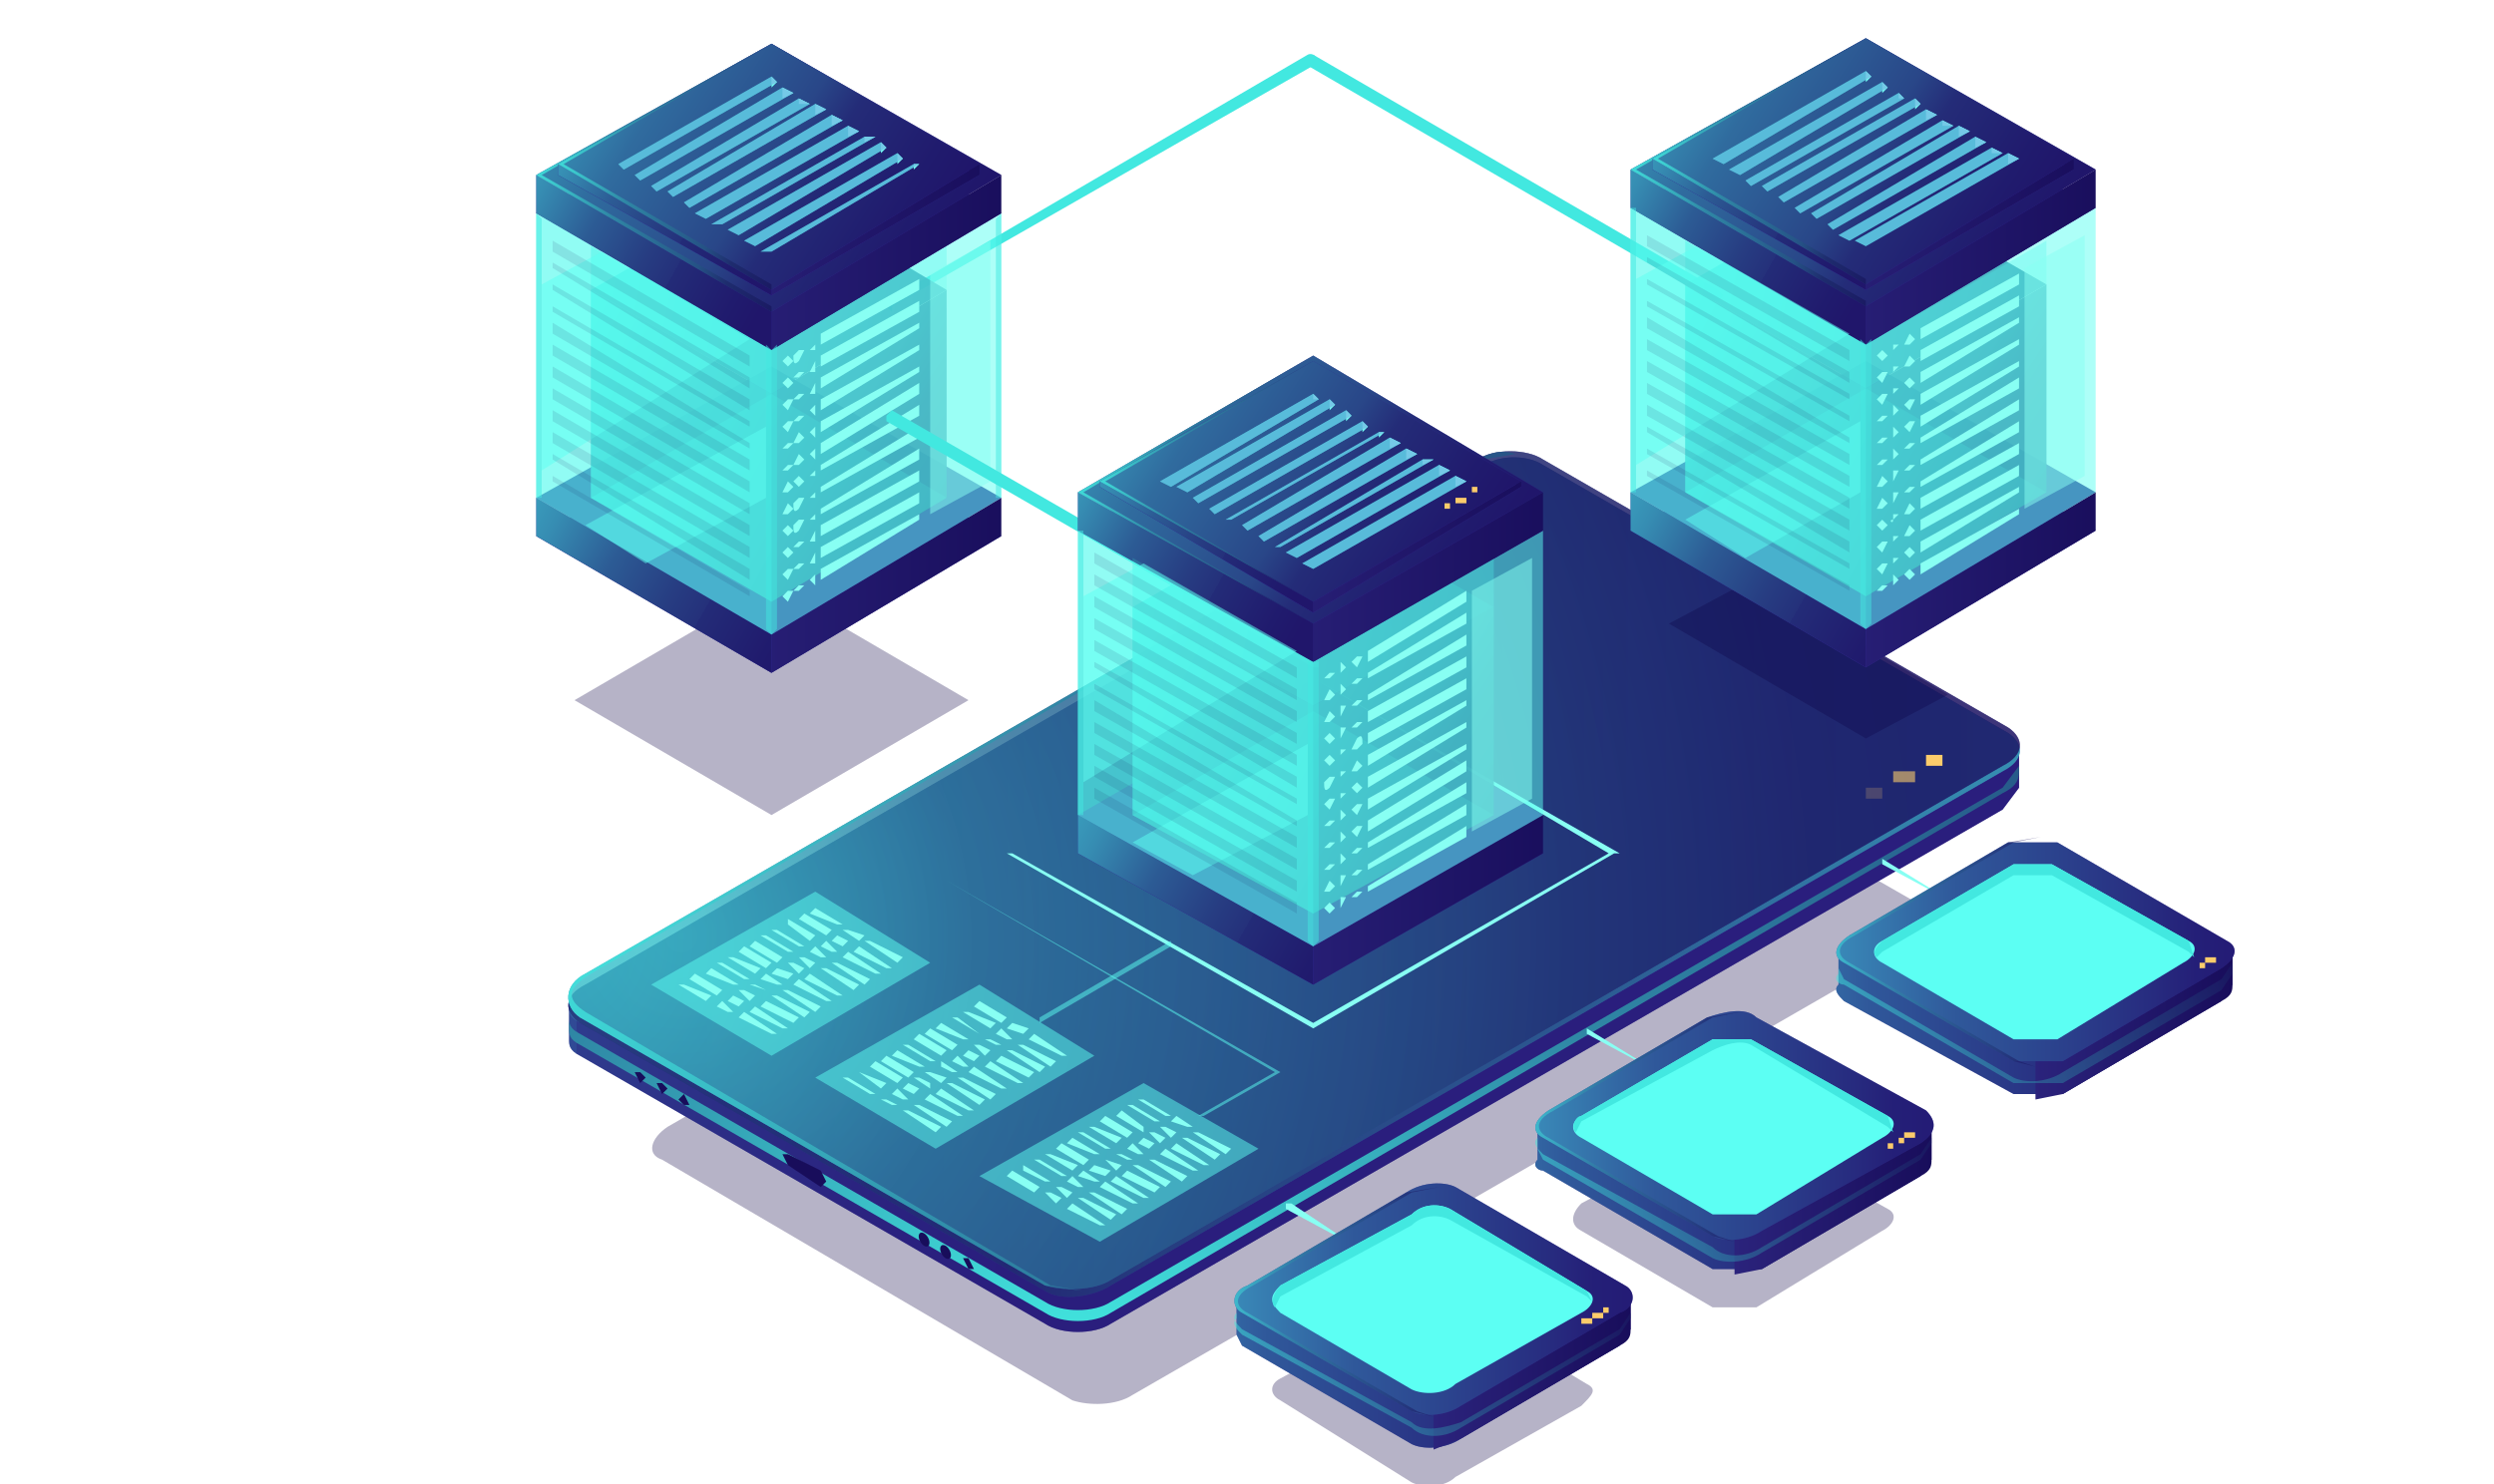 <?xml version="1.0" encoding="UTF-8"?>
<svg xmlns="http://www.w3.org/2000/svg" xmlns:xlink="http://www.w3.org/1999/xlink" viewBox="0 0 455.8 271.3">
  <defs>
    <linearGradient id="_Áåçûìÿííûé_ãðàäèåíò_3" x1="103.7" x2="369.2" y1="160.5" y2="160.5" gradientUnits="userSpaceOnUse">
      <stop offset="0" stop-color="#180d5b"></stop>
      <stop offset=".1" stop-color="#191560"></stop>
      <stop offset=".3" stop-color="#1e2c6e"></stop>
      <stop offset=".4" stop-color="#255285"></stop>
      <stop offset=".7" stop-color="#2f87a5"></stop>
      <stop offset=".9" stop-color="#3cc9cd"></stop>
      <stop offset="1" stop-color="#42e8e0"></stop>
    </linearGradient>
    <linearGradient xlink:href="#_Áåçûìÿííûé_ãðàäèåíò_3" id="_Áåçûìÿííûé_ãðàäèåíò_3-2" x1="224.1" x2="102" y1="70.4" y2="45.2"></linearGradient>
    <linearGradient xlink:href="#_Áåçûìÿííûé_ãðàäèåíò_3" id="_Áåçûìÿííûé_ãðàäèåíò_3-3" x1="186.9" x2="103.9" y1="101.1" y2="47.2"></linearGradient>
    <linearGradient xlink:href="#_Áåçûìÿííûé_ãðàäèåíò_3" id="_Áåçûìÿííûé_ãðàäèåíò_3-4" x1="-299.9" x2="-232.8" y1="102.7" y2="66.9" gradientTransform="matrix(-1 0 0 1 -136 0)"></linearGradient>
    <linearGradient xlink:href="#_Áåçûìÿííûé_ãðàäèåíò_3" id="_Áåçûìÿííûé_ãðàäèåíò_3-5" x1="196.8" x2="109.5" y1="122" y2="74.1"></linearGradient>
    <linearGradient id="_Áåçûìÿííûé_ãðàäèåíò_59" x1="126.4" x2="187.2" y1="106.9" y2="106.9" gradientUnits="userSpaceOnUse">
      <stop offset="0" stop-color="#2b237c"></stop>
      <stop offset="1" stop-color="#180d5b"></stop>
    </linearGradient>
    <linearGradient id="_Áåçûìÿííûé_ãðàäèåíò_122" x1="145" x2="89.7" y1="121.5" y2="90.1" gradientUnits="userSpaceOnUse">
      <stop offset="0" stop-color="#180d5b"></stop>
      <stop offset=".1" stop-color="#191560"></stop>
      <stop offset=".3" stop-color="#1d2c6e"></stop>
      <stop offset=".3" stop-color="#1f3372"></stop>
      <stop offset=".4" stop-color="#22447c"></stop>
      <stop offset=".6" stop-color="#2a7097"></stop>
      <stop offset=".8" stop-color="#38b7c2"></stop>
      <stop offset="1" stop-color="#42e8e0"></stop>
    </linearGradient>
    <linearGradient xlink:href="#_Áåçûìÿííûé_ãðàäèåíò_3" id="_Áåçûìÿííûé_ãðàäèåíò_3-6" x1="168.9" x2="97.6" y1="50.6" y2="4.3"></linearGradient>
    <linearGradient xlink:href="#_Áåçûìÿííûé_ãðàäèåíò_59" id="_Áåçûìÿííûé_ãðàäèåíò_59-2" y1="48" y2="48"></linearGradient>
    <linearGradient xlink:href="#_Áåçûìÿííûé_ãðàäèåíò_122" id="_Áåçûìÿííûé_ãðàäèåíò_122-2" x1="137.9" x2="88.2" y1="58.5" y2="30.4"></linearGradient>
    <linearGradient xlink:href="#_Áåçûìÿííûé_ãðàäèåíò_3" id="_Áåçûìÿííûé_ãðàäèåíò_3-7" x1="154.7" x2="97.4" y1="35.4" y2="22.4"></linearGradient>
    <linearGradient xlink:href="#_Áåçûìÿííûé_ãðàäèåíò_3" id="_Áåçûìÿííûé_ãðàäèåíò_3-8" x1="166.3" x2="101.6" y1="47.1" y2="5.1"></linearGradient>
    <linearGradient xlink:href="#_Áåçûìÿííûé_ãðàäèåíò_59" id="_Áåçûìÿííûé_ãðàäèåíò_59-3" x1="127.7" x2="182.9" y1="42.4" y2="42.4"></linearGradient>
    <linearGradient xlink:href="#_Áåçûìÿííûé_ãðàäèåíò_122" id="_Áåçûìÿííûé_ãðàäèåíò_122-3" x1="137.3" x2="94.3" y1="51.5" y2="27.2"></linearGradient>
    <linearGradient xlink:href="#_Áåçûìÿííûé_ãðàäèåíò_3" id="_Áåçûìÿííûé_ãðàäèåíò_3-9" x1="153.4" x2="101.4" y1="33.3" y2="21.6"></linearGradient>
    <linearGradient xlink:href="#_Áåçûìÿííûé_ãðàäèåíò_3" id="_Áåçûìÿííûé_ãðàäèåíò_3-10" x1="424.4" x2="302.2" y1="69.3" y2="44.1"></linearGradient>
    <linearGradient xlink:href="#_Áåçûìÿííûé_ãðàäèåíò_3" id="_Áåçûìÿííûé_ãðàäèåíò_3-11" x1="387.2" x2="304.2" y1="100" y2="46.1"></linearGradient>
    <linearGradient xlink:href="#_Áåçûìÿííûé_ãðàäèåíò_3" id="_Áåçûìÿííûé_ãðàäèåíò_3-12" x1="-500.2" x2="-433.1" y1="101.6" y2="65.8" gradientTransform="matrix(-1 0 0 1 -136 0)"></linearGradient>
    <linearGradient xlink:href="#_Áåçûìÿííûé_ãðàäèåíò_3" id="_Áåçûìÿííûé_ãðàäèåíò_3-13" x1="397.1" x2="309.8" y1="120.9" y2="73"></linearGradient>
    <linearGradient xlink:href="#_Áåçûìÿííûé_ãðàäèåíò_59" id="_Áåçûìÿííûé_ãðàäèåíò_59-4" x1="326.7" x2="387.4" y1="105.8" y2="105.8"></linearGradient>
    <linearGradient xlink:href="#_Áåçûìÿííûé_ãðàäèåíò_122" id="_Áåçûìÿííûé_ãðàäèåíò_122-4" x1="345.3" x2="290" y1="120.5" y2="89"></linearGradient>
    <linearGradient xlink:href="#_Áåçûìÿííûé_ãðàäèåíò_3" id="_Áåçûìÿííûé_ãðàäèåíò_3-14" x1="369.1" x2="297.9" y1="49.5" y2="3.2"></linearGradient>
    <linearGradient xlink:href="#_Áåçûìÿííûé_ãðàäèåíò_59" id="_Áåçûìÿííûé_ãðàäèåíò_59-5" x1="326.7" x2="387.4" y1="46.9" y2="46.9"></linearGradient>
    <linearGradient xlink:href="#_Áåçûìÿííûé_ãðàäèåíò_122" id="_Áåçûìÿííûé_ãðàäèåíò_122-5" x1="338.2" x2="288.4" y1="57.4" y2="29.3"></linearGradient>
    <linearGradient xlink:href="#_Áåçûìÿííûé_ãðàäèåíò_3" id="_Áåçûìÿííûé_ãðàäèåíò_3-15" x1="355" x2="297.7" y1="34.3" y2="21.4"></linearGradient>
    <linearGradient xlink:href="#_Áåçûìÿííûé_ãðàäèåíò_3" id="_Áåçûìÿííûé_ãðàäèåíò_3-16" x1="366.6" x2="301.8" y1="46" y2="4"></linearGradient>
    <linearGradient xlink:href="#_Áåçûìÿííûé_ãðàäèåíò_59" id="_Áåçûìÿííûé_ãðàäèåíò_59-6" x1="328" x2="383.2" y1="41.3" y2="41.3"></linearGradient>
    <linearGradient xlink:href="#_Áåçûìÿííûé_ãðàäèåíò_122" id="_Áåçûìÿííûé_ãðàäèåíò_122-6" x1="337.6" x2="294.6" y1="50.4" y2="26.1"></linearGradient>
    <linearGradient xlink:href="#_Áåçûìÿííûé_ãðàäèåíò_3" id="_Áåçûìÿííûé_ãðàäèåíò_3-17" x1="353.7" x2="301.7" y1="32.2" y2="20.5"></linearGradient>
    <linearGradient xlink:href="#_Áåçûìÿííûé_ãðàäèåíò_3" id="_Áåçûìÿííûé_ãðàäèåíò_3-18" x1="323.4" x2="201.2" y1="127.7" y2="102.6"></linearGradient>
    <linearGradient xlink:href="#_Áåçûìÿííûé_ãðàäèåíò_3" id="_Áåçûìÿííûé_ãðàäèåíò_3-19" x1="286.2" x2="203.2" y1="158.5" y2="104.6"></linearGradient>
    <linearGradient xlink:href="#_Áåçûìÿííûé_ãðàäèåíò_3" id="_Áåçûìÿííûé_ãðàäèåíò_3-20" x1="-399.2" x2="-332.1" y1="160.1" y2="124.3" gradientTransform="matrix(-1 0 0 1 -136 0)"></linearGradient>
    <linearGradient xlink:href="#_Áåçûìÿííûé_ãðàäèåíò_3" id="_Áåçûìÿííûé_ãðàäèåíò_3-21" x1="296.1" x2="208.8" y1="179.3" y2="131.5"></linearGradient>
    <linearGradient xlink:href="#_Áåçûìÿííûé_ãðàäèåíò_59" id="_Áåçûìÿííûé_ãðàäèåíò_59-7" x1="225.7" x2="286.4" y1="164.3" y2="164.3"></linearGradient>
    <linearGradient xlink:href="#_Áåçûìÿííûé_ãðàäèåíò_122" id="_Áåçûìÿííûé_ãðàäèåíò_122-7" x1="244.3" x2="189" y1="178.9" y2="147.5"></linearGradient>
    <linearGradient xlink:href="#_Áåçûìÿííûé_ãðàäèåíò_3" id="_Áåçûìÿííûé_ãðàäèåíò_3-22" x1="268.2" x2="196.9" y1="107.9" y2="61.7"></linearGradient>
    <linearGradient xlink:href="#_Áåçûìÿííûé_ãðàäèåíò_59" id="_Áåçûìÿííûé_ãðàäèåíò_59-8" x1="225.7" x2="286.4" y1="105.3" y2="105.3"></linearGradient>
    <linearGradient xlink:href="#_Áåçûìÿííûé_ãðàäèåíò_122" id="_Áåçûìÿííûé_ãðàäèåíò_122-8" x1="237.2" x2="187.4" y1="115.8" y2="87.8"></linearGradient>
    <linearGradient xlink:href="#_Áåçûìÿííûé_ãðàäèåíò_3" id="_Áåçûìÿííûé_ãðàäèåíò_3-23" x1="254" x2="196.7" y1="92.7" y2="79.8"></linearGradient>
    <linearGradient xlink:href="#_Áåçûìÿííûé_ãðàäèåíò_3" id="_Áåçûìÿííûé_ãðàäèåíò_3-24" x1="265.6" x2="200.9" y1="104.5" y2="62.5"></linearGradient>
    <linearGradient xlink:href="#_Áåçûìÿííûé_ãðàäèåíò_59" id="_Áåçûìÿííûé_ãðàäèåíò_59-9" x1="227" x2="282.2" y1="99.8" y2="99.8"></linearGradient>
    <linearGradient xlink:href="#_Áåçûìÿííûé_ãðàäèåíò_122" id="_Áåçûìÿííûé_ãðàäèåíò_122-9" x1="236.6" x2="193.6" y1="108.8" y2="84.6"></linearGradient>
    <linearGradient xlink:href="#_Áåçûìÿííûé_ãðàäèåíò_3" id="_Áåçûìÿííûé_ãðàäèåíò_3-25" x1="252.7" x2="200.7" y1="90.7" y2="78.9"></linearGradient>
    <linearGradient id="_Áåçûìÿííûé_ãðàäèåíò_107" x1="264.5" x2="337.1" y1="213.8" y2="213.8" gradientUnits="userSpaceOnUse">
      <stop offset="0" stop-color="#42e8e0"></stop>
      <stop offset=".1" stop-color="#3cc9cd"></stop>
      <stop offset=".3" stop-color="#2f87a5"></stop>
      <stop offset=".6" stop-color="#255285"></stop>
      <stop offset=".8" stop-color="#1e2c6e"></stop>
      <stop offset=".9" stop-color="#191560"></stop>
      <stop offset="1" stop-color="#180d5b"></stop>
    </linearGradient>
    <linearGradient xlink:href="#_Áåçûìÿííûé_ãðàäèåíò_59" id="_Áåçûìÿííûé_ãðàäèåíò_59-10" x1="316.9" x2="353.2" y1="213.8" y2="213.8"></linearGradient>
    <linearGradient xlink:href="#_Áåçûìÿííûé_ãðàäèåíò_107" id="_Áåçûìÿííûé_ãðàäèåíò_107-2" x1="280.5" x2="353.2" y1="205.8" y2="205.8"></linearGradient>
    <linearGradient xlink:href="#_Áåçûìÿííûé_ãðàäèåíò_107" id="_Áåçûìÿííûé_ãðàäèåíò_107-3" x1="280.5" x2="317.6" y1="205.8" y2="205.8"></linearGradient>
    <linearGradient xlink:href="#_Áåçûìÿííûé_ãðàäèåíò_107" id="_Áåçûìÿííûé_ãðàäèåíò_107-4" x1="290.4" x2="351.2" y1="226.9" y2="187.2"></linearGradient>
    <linearGradient id="_Áåçûìÿííûé_ãðàäèåíò_124" x1="342.6" x2="401.1" y1="190.9" y2="190.9" gradientUnits="userSpaceOnUse">
      <stop offset="0" stop-color="#4d4d4d"></stop>
      <stop offset="1" stop-color="#fff"></stop>
    </linearGradient>
    <linearGradient id="_Áåçûìÿííûé_ãðàäèåíò_121" x1="342.6" x2="401.1" y1="190.9" y2="190.9" gradientUnits="userSpaceOnUse">
      <stop offset="0" stop-color="#0b0244"></stop>
      <stop offset="1" stop-color="#0b0244"></stop>
    </linearGradient>
    <linearGradient xlink:href="#_Áåçûìÿííûé_ãðàäèåíò_107" id="_Áåçûìÿííûé_ãðàäèåíò_107-5" x1="319.5" x2="392.1" y1="182.1" y2="182.1"></linearGradient>
    <linearGradient xlink:href="#_Áåçûìÿííûé_ãðàäèåíò_59" id="_Áåçûìÿííûé_ãðàäèåíò_59-11" x1="371.9" x2="408.2" y1="182.1" y2="182.1"></linearGradient>
    <linearGradient xlink:href="#_Áåçûìÿííûé_ãðàäèåíò_107" id="_Áåçûìÿííûé_ãðàäèåíò_107-6" x1="335.5" x2="408.2" y1="174.1" y2="174.1"></linearGradient>
    <linearGradient xlink:href="#_Áåçûìÿííûé_ãðàäèåíò_107" id="_Áåçûìÿííûé_ãðàäèåíò_107-7" x1="335.5" x2="372.6" y1="174.1" y2="174.1"></linearGradient>
    <linearGradient xlink:href="#_Áåçûìÿííûé_ãðàäèåíò_107" id="_Áåçûìÿííûé_ãðàäèåíò_107-8" x1="345.4" x2="406.2" y1="195.2" y2="155.4"></linearGradient>
    <linearGradient xlink:href="#_Áåçûìÿííûé_ãðàäèåíò_107" id="_Áåçûìÿííûé_ãðàäèåíò_107-9" x1="209.5" x2="282.1" y1="245.6" y2="245.6"></linearGradient>
    <linearGradient xlink:href="#_Áåçûìÿííûé_ãðàäèåíò_59" id="_Áåçûìÿííûé_ãðàäèåíò_59-12" x1="261.9" x2="298.2" y1="245.6" y2="245.6"></linearGradient>
    <linearGradient xlink:href="#_Áåçûìÿííûé_ãðàäèåíò_107" id="_Áåçûìÿííûé_ãðàäèåíò_107-10" x1="225.5" x2="298.2" y1="237.6" y2="237.6"></linearGradient>
    <linearGradient xlink:href="#_Áåçûìÿííûé_ãðàäèåíò_107" id="_Áåçûìÿííûé_ãðàäèåíò_107-11" x1="225.5" x2="262.6" y1="237.6" y2="237.6"></linearGradient>
    <linearGradient xlink:href="#_Áåçûìÿííûé_ãðàäèåíò_107" id="_Áåçûìÿííûé_ãðàäèåíò_107-12" x1="235.4" x2="296.2" y1="258.7" y2="218.9"></linearGradient>
    <radialGradient id="_Áåçûìÿííûé_ãðàäèåíò_73" cx="63.7" cy="189.6" r="208.9" fx="63.7" fy="189.6" gradientUnits="userSpaceOnUse">
      <stop offset="0" stop-color="#42e8e0"></stop>
      <stop offset="0" stop-color="#3fd7d7"></stop>
      <stop offset=".1" stop-color="#39aec0"></stop>
      <stop offset=".1" stop-color="#3489ab"></stop>
      <stop offset=".2" stop-color="#306899"></stop>
      <stop offset=".2" stop-color="#2c4d8a"></stop>
      <stop offset=".3" stop-color="#29377e"></stop>
      <stop offset=".4" stop-color="#262675"></stop>
      <stop offset=".5" stop-color="#251a6e"></stop>
      <stop offset=".6" stop-color="#24136b"></stop>
      <stop offset="1" stop-color="#24126a"></stop>
    </radialGradient>
    <radialGradient id="_Áåçûìÿííûé_ãðàäèåíò_28" cx="197" cy="250.3" r="370.3" fx="197" fy="250.3" gradientUnits="userSpaceOnUse">
      <stop offset="0" stop-color="#42e8e0"></stop>
      <stop offset=".1" stop-color="#3cc9cd"></stop>
      <stop offset=".3" stop-color="#2f87a5"></stop>
      <stop offset=".6" stop-color="#255285"></stop>
      <stop offset=".8" stop-color="#1e2c6e"></stop>
      <stop offset=".9" stop-color="#191560"></stop>
      <stop offset="1" stop-color="#180d5b"></stop>
    </radialGradient>
    <radialGradient xlink:href="#_Áåçûìÿííûé_ãðàäèåíò_28" id="_Áåçûìÿííûé_ãðàäèåíò_28-2" cx="101" cy="186.9" r="106.9" fx="101" fy="186.9"></radialGradient>
    <radialGradient xlink:href="#_Áåçûìÿííûé_ãðàäèåíò_28" id="_Áåçûìÿííûé_ãðàäèåíò_28-3" cx="107" cy="160.6" r="220.6" fx="107" fy="160.6"></radialGradient>
    <radialGradient xlink:href="#_Áåçûìÿííûé_ãðàäèåíò_28" id="_Áåçûìÿííûé_ãðàäèåíò_28-4" cx="124.5" cy="171.2" r="180.6" fx="124.5" fy="171.2"></radialGradient>
    <radialGradient xlink:href="#_Áåçûìÿííûé_ãðàäèåíò_28" id="_Áåçûìÿííûé_ãðàäèåíò_28-5" cx="101" cy="172.1" r="255.2" fx="101" fy="172.1"></radialGradient>
    <radialGradient id="_Áåçûìÿííûé_ãðàäèåíò_88" cx="101" cy="171.2" r="341" fx="101" fy="171.2" gradientUnits="userSpaceOnUse">
      <stop offset="0" stop-color="#42e8e0"></stop>
      <stop offset=".1" stop-color="#3cc9cd"></stop>
      <stop offset=".3" stop-color="#2f87a5"></stop>
      <stop offset=".6" stop-color="#255285"></stop>
      <stop offset=".8" stop-color="#1e2c6e"></stop>
      <stop offset=".9" stop-color="#191560"></stop>
      <stop offset="1" stop-color="#180d5b"></stop>
    </radialGradient>
    <clipPath id="clippath">
      <path d="M355 60h-1a1 1 0 1 1-1-1l1-1 1 2Z" class="cls-86"></path>
    </clipPath>
    <clipPath id="clippath-1">
      <path d="M451 2a1 1 0 1 1 1 2h-1V3Z" class="cls-86"></path>
    </clipPath>
    <clipPath id="clippath-2">
      <path d="M5 143a1 1 0 1 1-1-2l1 2Z" class="cls-86"></path>
    </clipPath>
    <clipPath id="clippath-3">
      <path d="m117 76 1-1a1 1 0 1 1 1 2l-1 1-1-2Z" class="cls-86"></path>
    </clipPath>
    <filter id="luminosity-noclip" width="58.5" height="33.8" x="342.6" y="174.1" color-interpolation-filters="sRGB">
      <feFlood flood-color="#fff" result="bg"></feFlood>
      <feBlend in="SourceGraphic" in2="bg"></feBlend>
    </filter>
    <filter id="luminosity-noclip-2" width="58.5" height="32766" x="342.6" y="-8312.8" color-interpolation-filters="sRGB">
      <feFlood flood-color="#fff" result="bg"></feFlood>
      <feBlend in="SourceGraphic" in2="bg"></feBlend>
    </filter>
    <mask id="mask-1" width="58.5" height="32766" x="342.6" y="-8312.8" maskUnits="userSpaceOnUse"></mask>
    <mask id="mask" width="58.5" height="33.8" x="342.6" y="174.1" maskUnits="userSpaceOnUse">
      <g style="filter:url(#luminosity-noclip)">
        <g style="mask:url(#mask-1)">
          <path d="m368 207-24-14c-2-1-2-3 0-4l24-14h7l25 14c2 1 1 3-1 4l-23 14h-8Z" style="fill:url(#_Áåçûìÿííûé_ãðàäèåíò_124);mix-blend-mode:multiply"></path>
        </g>
      </g>
    </mask>
    <style>.cls-37,.cls-43,.cls-45{opacity:.5}.cls-49,.cls-50{opacity:.3}.cls-45,.cls-49,.cls-51{fill:#42e8e0}.cls-52{fill:#7979d3}.cls-53{opacity:.9}.cls-50,.cls-60{fill:#0b0244}.cls-43,.cls-61{fill:#5cfff3}.cls-37,.cls-62{fill:#88fff3}.cls-70{opacity:.4}.cls-76{fill:#73fff5}.cls-80{fill:#fccc6b}.cls-82{opacity:.1}.cls-85{fill:#180d5b}.cls-86{fill:none}.cls-91{fill:#312a91}</style>
  </defs>
  <g style="isolation:isolate">
    <g id="_Ñëîé_1">
      <path d="m163 57-1-1v-1l77-45a1 1 0 1 1 1 2l-77 44v1Z" class="cls-51"></path>
      <path d="M314 55h-1l-74-43v-1l1-1 74 43 1 1-1 1Z" class="cls-51"></path>
      <path d="m196 256-75-44c-3-1-2-4 1-6l144-83c3-2 8-2 11 0l75 43c2 2 2 4-1 6l-144 83c-3 2-8 2-11 1Zm145-108-21-12 21-12 20 12-20 12z" class="cls-50"></path>
      <path d="m369 137-11 2-76-44c-3-2-9-2-12 1l-147 84-19 4v6c0 1 0 2 2 3l85 49c3 2 9 2 12 0l163-94 3-4v-7Z" class="cls-91"></path>
      <path d="m369 137-11 2-76-44c-3-2-9-2-12 1l-147 84-19 4v6c0 1 0 2 2 3l85 49c3 2 9 2 12 0l163-94 3-4v-7Z" style="fill:url(#_Áåçûìÿííûé_ãðàäèåíò_73);opacity:.5;mix-blend-mode:lighten"></path>
      <path d="m366 144-163 94c-3 2-9 2-12 0l-85-49c-2-1-2-2-2-3v2c0 1 0 2 2 3l85 49c3 2 9 2 12 0l163-95c2-1 3-2 3-4v-1l-3 4Z" style="fill:url(#_Áåçûìÿííûé_ãðàäèåíò_28)"></path>
      <path d="m191 236-85-49c-3-2-3-5 1-7l163-94c3-3 9-3 12-1l85 49c3 2 3 5-1 7l-163 94c-3 2-9 3-12 1Z" class="cls-91"></path>
      <path d="m191 236-85-49c-3-2-3-5 1-7l163-94c3-3 9-3 12-1l85 49c3 2 3 5-1 7l-163 94c-3 2-9 3-12 1Z" style="fill:url(#_Áåçûìÿííûé_ãðàäèåíò_3);opacity:.7;mix-blend-mode:lighten"></path>
      <g class="cls-70">
        <path d="m369 136-11 2-76-44c-3-2-9-2-12 0l-147 85-19 3v2c0 1 0 2 2 3l85 49c3 2 9 1 12-1l163-94c2-1 3-2 3-4v-1Z" style="fill:url(#_Áåçûìÿííûé_ãðàäèåíò_28-2);opacity:.5"></path>
        <path d="m191 235-85-49c-3-2-3-6 1-8l163-94c3-2 9-2 12 0l85 49c3 2 3 5-1 7l-163 94c-3 2-9 2-12 1Z" style="fill:url(#_Áåçûìÿííûé_ãðàäèåíò_28-3);opacity:.7;mix-blend-mode:lighten"></path>
        <path d="m191 235-85-49c-3-2-3-6 1-8l163-94c3-2 9-2 12 0l85 49c3 2 3 5-1 7l-163 94c-3 2-9 2-12 1Z" class="cls-91"></path>
      </g>
      <path d="m151 216-1 1-6-4-1-2h1l6 3 1 2Z" class="cls-85"></path>
      <ellipse cx="169.1" cy="226.6" class="cls-85" rx=".8" ry="1.4" transform="rotate(-30 169 227)"></ellipse>
      <ellipse cx="172.9" cy="228.8" class="cls-85" rx=".8" ry="1.4" transform="rotate(-30 173 229)"></ellipse>
      <path d="M178 232h-1l-1-2h1l1 2Zm-60-35-1 1-1-2h1l1 1Zm4 2-1 1-1-2h1l1 1Zm4 3h-1l-1-1 1-1 1 2Z" class="cls-85"></path>
      <path d="m191 235-85-49c-3-2-3-6 1-8l163-94c3-2 9-2 12 0l85 49c3 2 3 5-1 7l-163 94c-3 2-9 2-12 1Z" style="fill:url(#_Áåçûìÿííûé_ãðàäèåíò_28-4);opacity:.5"></path>
      <path d="m191 235-85-49c-3-2-3-6 1-8l163-94c3-2 9-2 12 0l85 49c3 2 3 5-1 7l-163 94c-3 2-9 2-12 1Z" style="opacity:.5;fill:url(#_Áåçûìÿííûé_ãðàäèåíò_28-5)"></path>
      <path d="m192 235-85-50c-3-2-4-4 1-7l163-94 6-1c-3-1-5 0-7 1l-163 94c-4 2-4 6-1 8l85 49 7 1-6-1Z" style="fill:url(#_Áåçûìÿííûé_ãðàäèåíò_88);opacity:.9"></path>
      <path d="m141 149-36-21 36-21 36 21-36 21zm179-43-15 8 36 21 15-8-36-21z" class="cls-50"></path>
      <path d="M141 123 98 98l43-24 42 24-42 25z" class="cls-91"></path>
      <path d="M141 116 98 91l43-24 42 24-42 25z" class="cls-91"></path>
      <g class="cls-53">
        <path d="m141 72-33-19 33-19 32 19-32 19z" style="fill:url(#_Áåçûìÿííûé_ãðàäèåíò_3-2)"></path>
        <path d="M173 53v38l-32 19V72l32-19z" style="fill:url(#_Áåçûìÿííûé_ãðàäèåíò_3-3)"></path>
        <path d="M108 53v38l33 19V72l-33-19z" style="fill:url(#_Áåçûìÿííûé_ãðàäèåíò_3-4)"></path>
      </g>
      <path d="m141 110-33-19 33-19 32 19-32 19z" style="fill:url(#_Áåçûìÿííûé_ãðàäèåíò_3-5);opacity:.7;mix-blend-mode:lighten"></path>
      <path d="M183 91v7l-42 25v-7l42-25z" style="fill:url(#_Áåçûìÿííûé_ãðàäèåíò_59)"></path>
      <path d="M98 91v7l43 25v-7L98 91z" class="cls-91"></path>
      <path d="M98 91v7l43 25v-7L98 91z" style="fill:url(#_Áåçûìÿííûé_ãðàäèåíò_122);opacity:.7;mix-blend-mode:lighten"></path>
      <path d="M141 64 98 39l43-24 42 24-42 25z" class="cls-91"></path>
      <path d="M98 32v7l43 25v-7L98 32z" class="cls-91"></path>
      <path d="M141 64v52L98 91V39l43 25z" class="cls-49"></path>
      <path d="M108 45v46l33 19 32-19V45l-32 19-33-19z" class="cls-49"></path>
      <path d="M141 64v46l-33-19V45l33 19z" class="cls-49"></path>
      <path d="M98 39v52l43 25 42-25V39l-42 25-43-25z" class="cls-43"></path>
      <path d="M141 57 98 32l43-24 42 24-42 25z" class="cls-91"></path>
      <path d="M141 57 98 32l43-24 42 24-42 25z" style="fill:url(#_Áåçûìÿííûé_ãðàäèåíò_3-6);opacity:.7;mix-blend-mode:lighten"></path>
      <path d="M183 32v7l-42 25v-7l42-25z" style="fill:url(#_Áåçûìÿííûé_ãðàäèåíò_59-2)"></path>
      <path d="M98 32v7l43 25v-7L98 32z" style="fill:url(#_Áåçûìÿííûé_ãðàäèåíò_122-2);opacity:.7;mix-blend-mode:lighten"></path>
      <path d="m99 32 42-24-43 24 43 25v-1L99 32z" style="fill:url(#_Áåçûìÿííûé_ãðàäèåíò_3-7);mix-blend-mode:lighten"></path>
      <path d="m141 54-39-22 39-17 38 17-38 22z" class="cls-91"></path>
      <path d="M102 30v2l39 22v-1l-39-23z" class="cls-91"></path>
      <path d="m141 53-39-23 39-22 38 22-38 23z" class="cls-91"></path>
      <path d="m141 53-39-23 39-22 38 22-38 23z" style="fill:url(#_Áåçûìÿííûé_ãðàäèåíò_3-8);opacity:.7;mix-blend-mode:lighten"></path>
      <path d="M179 30v2l-38 22v-1l38-23z" style="fill:url(#_Áåçûìÿííûé_ãðàäèåíò_59-3)"></path>
      <path d="M102 30v2l39 22v-1l-39-23z" style="fill:url(#_Áåçûìÿííûé_ãðàäèåíò_122-3);opacity:.7;mix-blend-mode:lighten"></path>
      <path d="m103 30 38-22-39 22 39 23v-1l-38-22z" style="fill:url(#_Áåçûìÿííûé_ãðàäèåíò_3-9);mix-blend-mode:lighten"></path>
      <path d="m114 31-1-1 28-16 1 1-28 16zm3 2-1-1 27-16 2 1-28 16zm3 2-1-1 27-16 2 1-28 16zm3 1-1-1 27-16 2 1-28 16zm3 2-1-1 27-16 2 1-28 16zm3 2-2-1 28-16 2 1-28 16zm3 1h-2l28-16h2l-28 16zm3 2-2-1 28-16 1 1-27 16zm3 2-2-1 28-16 1 1-27 16zm3 1h-2l28-16h1l-27 16z" class="cls-51"></path>
      <path d="m141 14 1 1-1 1v-2zm2 2 2 1-2 1v-2zm3 2 2 1h-2v-1zm3 1 2 1-2 1v-2zm3 2 2 1-2 1v-2zm3 2 2 1-2 1v-2zm3 2h2l-2 1v-1zm3 1 1 1-1 1v-2zm3 2 1 1-1 1v-2zm3 2h1l-1 1v-1z" class="cls-76"></path>
      <g class="cls-70">
        <path d="m114 31-1-1 28-16 1 1-28 16zm3 2-1-1 27-16 2 1-28 16zm3 2-1-1 27-16 2 1-28 16zm3 1-1-1 27-16 2 1-28 16zm3 2-1-1 27-16 2 1-28 16zm3 2-2-1 28-16 2 1-28 16zm3 1h-2l28-16h2l-28 16zm3 2-2-1 28-16 1 1-27 16zm3 2-2-1 28-16 1 1-27 16zm3 1h-2l28-16h1l-27 16z" class="cls-52"></path>
      </g>
      <path d="M98 39v52h1V40l-1-1zm85 0v52h-1V40l1-1zm-42 25-1-1v52l1 1 1-1V63l-1 1z" class="cls-45"></path>
      <path d="m99 86 38-24-27-16-11 6v34zm8 10 33-18v13l-22 12-11-7z" class="cls-43"></path>
      <g class="cls-82">
        <path d="m101 46 36 21v-2l-36-21v2zm0 3 36 22v-2l-36-21v1zm0 4 36 22v-2l-36-21v1zm0 4 36 21v-1l-36-21v1zm0 4 36 21v-1l-36-22v2zm0 4 36 21v-2l-36-21v2zm0 4 36 21v-2l-36-21v2zm0 4 36 21v-2l-36-21v2zm0 4 36 21v-2l-36-21v2zm0 4 36 21v-2l-36-21v2zm0 3 36 22v-2l-36-21v1zm0 4 36 21v-1l-36-21v1z" class="cls-60"></path>
      </g>
      <path d="m341 122-43-25 43-24 42 24-42 25z" class="cls-91"></path>
      <path d="m341 115-43-25 43-24 42 24-42 25z" class="cls-91"></path>
      <g class="cls-53">
        <path d="m341 71-33-19 33-19 33 19-33 19z" style="fill:url(#_Áåçûìÿííûé_ãðàäèåíò_3-10)"></path>
        <path d="M374 52v38l-33 19V71l33-19z" style="fill:url(#_Áåçûìÿííûé_ãðàäèåíò_3-11)"></path>
        <path d="M308 52v38l33 19V71l-33-19z" style="fill:url(#_Áåçûìÿííûé_ãðàäèåíò_3-12)"></path>
      </g>
      <path d="m341 109-33-19 33-19 33 19-33 19z" style="fill:url(#_Áåçûìÿííûé_ãðàäèåíò_3-13);opacity:.7;mix-blend-mode:lighten"></path>
      <path d="M383 90v7l-42 25v-7l42-25z" style="fill:url(#_Áåçûìÿííûé_ãðàäèåíò_59-4)"></path>
      <path d="M298 90v7l43 25v-7l-43-25z" class="cls-91"></path>
      <path d="M298 90v7l43 25v-7l-43-25z" style="fill:url(#_Áåçûìÿííûé_ãðàäèåíò_122-4);opacity:.7;mix-blend-mode:lighten"></path>
      <path d="m341 63-43-25 43-24 42 24-42 25z" class="cls-91"></path>
      <path d="M298 31v7l43 25v-7l-43-25z" class="cls-91"></path>
      <path d="M341 63v52l-43-25V38l43 25z" class="cls-49"></path>
      <path d="M308 44v46l33 19 33-19V44l-33 19-33-19z" class="cls-49"></path>
      <path d="M341 63v46l-33-19V44l33 19z" class="cls-49"></path>
      <path d="M298 38v52l43 25 42-25V38l-42 25-43-25z" class="cls-43"></path>
      <path d="m341 56-43-25 43-24 42 24-42 25z" class="cls-91"></path>
      <path d="m341 56-43-25 43-24 42 24-42 25z" style="fill:url(#_Áåçûìÿííûé_ãðàäèåíò_3-14);opacity:.7;mix-blend-mode:lighten"></path>
      <path d="M383 31v7l-42 25v-7l42-25z" style="fill:url(#_Áåçûìÿííûé_ãðàäèåíò_59-5)"></path>
      <path d="M298 31v7l43 25v-7l-43-25z" style="fill:url(#_Áåçûìÿííûé_ãðàäèåíò_122-5);opacity:.7;mix-blend-mode:lighten"></path>
      <path d="m299 31 42-24-43 24 43 25v-1l-42-24z" style="fill:url(#_Áåçûìÿííûé_ãðàäèåíò_3-15);mix-blend-mode:lighten"></path>
      <path d="m341 53-39-22 39-18 38 18-38 22z" class="cls-91"></path>
      <path d="M302 29v2l39 22v-1l-39-23z" class="cls-91"></path>
      <path d="m341 52-39-23 39-22 38 22-38 23z" class="cls-91"></path>
      <path d="m341 52-39-23 39-22 38 22-38 23z" style="fill:url(#_Áåçûìÿííûé_ãðàäèåíò_3-16);opacity:.7;mix-blend-mode:lighten"></path>
      <path d="M379 29v2l-38 22v-1l38-23z" style="fill:url(#_Áåçûìÿííûé_ãðàäèåíò_59-6)"></path>
      <path d="M302 29v2l39 22v-1l-39-23z" style="fill:url(#_Áåçûìÿííûé_ãðàäèåíò_122-6);opacity:.7;mix-blend-mode:lighten"></path>
      <path d="m303 29 38-22-39 22 39 23v-1l-38-22z" style="fill:url(#_Áåçûìÿííûé_ãðàäèåíò_3-17);mix-blend-mode:lighten"></path>
      <path d="m315 30-2-1 28-16 1 1-27 16zm3 2-2-1 28-16 1 1-27 16zm2 2-1-1 28-16 1 1-28 16zm3 1-1-1 28-16 1 1-28 16zm3 2-1-1 27-16 2 1-28 16zm3 2-1-1 27-16 2 1-28 16zm3 1-1-1 27-16 2 1-28 16zm3 2-1-1 27-16 2 1-28 16zm3 2-2-1 28-16 2 1-28 16zm3 1-2-1 28-16 2 1-28 16z" class="cls-51"></path>
      <path d="m341 13 1 1-1 1v-2zm3 2 1 1-1 1v-2zm3 2 1 1h-1v-1zm3 1 1 1-1 1v-2zm2 2 2 1-2 1v-2zm3 2 2 1h-2v-1zm3 1 2 1-2 1v-2zm3 2 2 1-2 1v-2zm3 2 2 1h-2v-1zm3 1 2 1-2 1v-2z" class="cls-76"></path>
      <g class="cls-70">
        <path d="m315 30-2-1 28-16 1 1-27 16zm3 2-2-1 28-16 1 1-27 16zm2 2-1-1 28-16 1 1-28 16zm3 1-1-1 28-16 1 1-28 16zm3 2-1-1 27-16 2 1-28 16zm3 2-1-1 27-16 2 1-28 16zm3 1-1-1 27-16 2 1-28 16zm3 2-1-1 27-16 2 1-28 16zm3 2-2-1 28-16 2 1-28 16zm3 1-2-1 28-16 2 1-28 16z" class="cls-52"></path>
      </g>
      <path d="M298 38v52h1V38h-1zm85 0v52-52zm-42 25-1-1v52l1 1 1-1V62l-1 1z" class="cls-45"></path>
      <path d="m299 85 39-24-28-16-11 6v34zm9 10 32-18v13l-21 12-11-7z" class="cls-43"></path>
      <g class="cls-82">
        <path d="m301 45 37 21v-2l-37-21v2zm0 3 37 22v-2l-37-21v1zm0 4 37 21v-1l-37-21v1zm0 4 37 21v-1l-37-21v1zm0 4 37 21v-1l-37-22v2zm0 4 37 21v-2l-37-21v2zm0 4 37 21v-2l-37-21v2zm0 4 37 21v-2l-37-21v2zm0 4 37 21v-2l-37-21v2zm0 3 37 22v-2l-37-21v1zm0 4 37 21v-1l-37-21v1zm0 4 37 21v-1l-37-21v1z" class="cls-60"></path>
      </g>
      <path d="m145 66-1 1-1-1 1-1 1 1Zm2-2-1 2c-1 1-1 0-1-1l1-1h1Zm2-1v1h-1l1-1c0-1 0-1 0 0Zm19-10-18 10v-2l18-10v2zm-23 17-1 1-1-1 1-1 1 1Zm2-2-1 1h-1l1-1h1Zm2-1v1h-1l1-2v1Zm19-10-18 10v-2l18-10v2zm-23 16-1 2-1-1 1-1h1Zm2-1-1 1h-1l1-1h1Zm2-1v1h-1l1-2v1Zm19-11-18 11v-2l18-10v1zm-23 17-1 2-1-1 1-1h1Zm2-1-1 1h-1l1-1h1Zm2-1v1l-1-1 1-1v1Zm19-11-18 11v-2l18-10v1zm-23 17-1 1h-1l1-1h1Zm2-1-1 1h-1l1-2 1 1Zm2-2v2l-1-1 1-1Zm19-10-18 11v-2l18-10v1zm-23 17-1 1h-1l1-1h1Zm2-1-1 1h-1l1-2 1 1Zm2-2v2l-1-1 1-1c1 0 0 0 0 0Zm19-10-18 11v-2l18-11v2zm-23 17-1 1h-1l1-2 1 1Zm2-1-1 1-1-1 1-1 1 1Zm2-2v1h-1l1-1c1 0 0 0 0 0Zm19-10-18 10v-1l18-11v2zm-23 17-1 1h-1l1-2 1 1Zm2-2-1 2c-1 1-1 0-1-1l1-1h1Zm2-1v1h-1l1-1c1 0 0 0 0 0Zm19-10-18 10v-1l18-11v2zm-23 17-1 1-1-1 1-1 1 1Zm2-2-1 2c-1 1-1 0-1-1l1-1h1Zm2-1v1h-1l1-1c0-1 0 0 0 0Zm19-10-18 10v-1l18-11v2zm-23 17-1 1-1-1 1-1 1 1Zm2-2-1 1h-1l1-1h1Zm2-1v1h-1l1-2v1Zm19-10-18 10v-2l18-10v2zm-23 16-1 2-1-1 1-1h1Zm2-1-1 1h-1l1-1h1Zm2-1v1h-1l1-2v1Zm19-10-18 10v-2l18-10v2zm-23 16-1 2-1-1 1-1h1Zm2-1-1 1h-1l1-1h1Zm2-1v1l-1-1 1-1v1Zm19-11-18 11v-2l18-10v1z" class="cls-62"></path>
      <path d="m181 88-11 6V50l11-6v44z" class="cls-37"></path>
      <path d="m240 122-78-45v-1l1-1 78 45v2h-1Z" class="cls-51"></path>
      <path d="m240 188-56-32h1l55-32 56 32h-1l-55 32Zm-55-32 55 31 54-31-54-32-55 32Z" class="cls-62"></path>
      <path d="m240 180-43-24 43-25 42 25-42 24z" class="cls-91"></path>
      <path d="m240 173-43-24 43-25 42 25-42 24z" class="cls-91"></path>
      <g class="cls-53">
        <path d="m240 129-33-18 33-19 33 19-33 18z" style="fill:url(#_Áåçûìÿííûé_ãðàäèåíò_3-18)"></path>
        <path d="M273 111v38l-33 18v-38l33-18z" style="fill:url(#_Áåçûìÿííûé_ãðàäèåíò_3-19)"></path>
        <path d="M207 111v38l33 18v-38l-33-18z" style="fill:url(#_Áåçûìÿííûé_ãðàäèåíò_3-20)"></path>
      </g>
      <path d="m240 167-33-18 33-19 33 19-33 18z" style="fill:url(#_Áåçûìÿííûé_ãðàäèåíò_3-21);opacity:.7;mix-blend-mode:lighten"></path>
      <path d="M282 149v7l-42 24v-7l42-24z" style="fill:url(#_Áåçûìÿííûé_ãðàäèåíò_59-7)"></path>
      <path d="M197 149v7l43 24v-7l-43-24z" class="cls-91"></path>
      <path d="M197 149v7l43 24v-7l-43-24z" style="fill:url(#_Áåçûìÿííûé_ãðàäèåíò_122-7);opacity:.7;mix-blend-mode:lighten"></path>
      <path d="m240 121-43-24 43-25 42 25-42 24z" class="cls-91"></path>
      <path d="M197 90v7l43 24v-7l-43-24z" class="cls-91"></path>
      <path d="M240 121v52l-43-24V97l43 24z" class="cls-49"></path>
      <path d="M207 102v47l33 18 33-18v-47l-33 19-33-19z" class="cls-49"></path>
      <path d="M240 121v46l-33-18v-47l33 19z" class="cls-49"></path>
      <path d="M197 97v52l43 24 42-24V97l-42 24-43-24z" class="cls-43"></path>
      <path d="m240 114-43-24 43-25 42 25-42 24z" class="cls-91"></path>
      <path d="m240 114-43-24 43-25 42 25-42 24z" style="opacity:.7;mix-blend-mode:lighten;fill:url(#_Áåçûìÿííûé_ãðàäèåíò_3-22)"></path>
      <path d="M282 90v7l-42 24v-7l42-24z" style="fill:url(#_Áåçûìÿííûé_ãðàäèåíò_59-8)"></path>
      <path d="M197 90v7l43 24v-7l-43-24z" style="fill:url(#_Áåçûìÿííûé_ãðàäèåíò_122-8);opacity:.7;mix-blend-mode:lighten"></path>
      <path d="m198 90 42-25-43 25 43 24-42-24z" style="fill:url(#_Áåçûìÿííûé_ãðàäèåíò_3-23);mix-blend-mode:lighten"></path>
      <path d="m240 112-39-23 39-17 38 17-38 23z" class="cls-91"></path>
      <path d="M201 88v1l39 23v-2l-39-22z" class="cls-91"></path>
      <path d="m240 110-39-22 39-22 38 22-38 22z" class="cls-91"></path>
      <path d="m240 110-39-22 39-22 38 22-38 22z" style="fill:url(#_Áåçûìÿííûé_ãðàäèåíò_3-24);opacity:.7;mix-blend-mode:lighten"></path>
      <path d="M278 88v1l-38 23v-2l38-22z" style="fill:url(#_Áåçûìÿííûé_ãðàäèåíò_59-9)"></path>
      <path d="M201 88v1l39 23v-2l-39-22z" style="fill:url(#_Áåçûìÿííûé_ãðàäèåíò_122-9);opacity:.7;mix-blend-mode:lighten"></path>
      <path d="m202 88 38-22-39 22 39 22-38-22z" style="fill:url(#_Áåçûìÿííûé_ãðàäèåíò_3-25);mix-blend-mode:lighten"></path>
      <path d="m214 89-2-1 28-16 1 1-27 16zm3 1-2-1 28-16 1 1-27 16zm2 2-1-1 28-16 1 1-28 16zm3 2-1-1 28-16 1 1-28 16zm3 1h-1l28-16h1l-28 16zm3 2-1-1 27-16 2 1-28 16zm3 2-1-1 27-16 2 1-28 16zm3 1h-1l27-16h2l-28 16zm3 2-2-1 28-16 2 1-28 16zm3 2-2-1 28-16 2 1-28 16z" class="cls-51"></path>
      <path d="m240 72 1 1h-1v-1zm3 1 1 1-1 1v-2zm3 2 1 1-1 1v-2zm3 2 1 1-1 1v-2zm3 2h1l-1 1v-1zm2 1 2 1-2 1v-2zm3 2 2 1-2 1v-2zm3 2h2l-2 1v-1zm3 1 2 1-2 1v-2zm3 2 2 1-2 1v-2z" class="cls-76"></path>
      <g class="cls-70">
        <path d="m214 89-2-1 28-16 1 1-27 16zm3 1-2-1 28-16 1 1-27 16zm2 2-1-1 28-16 1 1-28 16zm3 2-1-1 28-16 1 1-28 16zm3 1h-1l28-16h1l-28 16zm3 2-1-1 27-16 2 1-28 16zm3 2-1-1 27-16 2 1-28 16zm3 1h-1l27-16h2l-28 16zm3 2-2-1 28-16 2 1-28 16zm3 2-2-1 28-16 2 1-28 16z" class="cls-52"></path>
      </g>
      <path d="M197 97v52h1V97h-1zm85 0v52-52zm-42 24h-1v51l1 1 1-1v-51h-1z" class="cls-45"></path>
      <path d="m198 143 39-24-28-16-11 6v34zm9 11 32-18v13l-21 11-11-6z" class="cls-43"></path>
      <g class="cls-82">
        <path d="m200 103 37 21v-2l-37-21v2zm0 4 37 21v-2l-37-21v2zm0 4 37 21v-2l-37-21v2zm0 4 37 21v-2l-37-21v2zm0 4 37 21v-2l-37-21v2zm0 3 37 22v-2l-37-21v1zm0 4 37 21v-1l-37-21v1zm0 4 37 21v-1l-37-22v2zm0 4 37 21v-2l-37-21v2zm0 4 37 21v-2l-37-21v2zm0 4 37 21v-2l-37-21v2zm0 4 37 21v-2l-37-21v2z" class="cls-60"></path>
      </g>
      <path d="M265 92v1h-1v-1h1Zm3-1v1h-2v-1h2Zm2-2v1h-1v-1h1Z" class="cls-80"></path>
      <path d="m244 123-1 1h-1l1-1h1Zm2-1-1 1v-2l1 1Zm3-2-1 2-1-1 1-1h1Zm19-10-18 11v-2l18-11v2zm-24 17-1 1h-1l1-2 1 1Zm2-1-1 1v-2l1 1Zm3-2-1 1h-1l1-1h1Zm19-10-18 10v-1l18-11v2zm-24 17-1 1h-1l1-2 1 1Zm2-2-1 2v-2h1Zm3-1-1 1h-1l1-1h1Zm19-10-18 10v-1l18-11v2zm-24 17-1 1-1-1 1-1 1 1Zm2-2-1 2v-2h1Zm3-1-1 1h-1l1-1h1Zm19-10-18 10v-2l18-10v2zm-24 17-1 1-1-1 1-1 1 1Zm2-2-1 1c-1 0 0 0 0 0v-1h1Zm3-1-1 1h-1l1-2c1-1 1 0 1 1Zm19-10-18 10v-2l18-10v2zm-24 16-1 2c-1 1-1 0-1-1l1-1h1Zm2-1-1 1c-1 0 0 0 0 0v-1h1Zm3-1-1 1h-1l1-2 1 1Zm19-11-18 11v-2l18-10v1zm-24 17-1 2-1-1 1-1h1Zm2-1-1 1v-1h1Zm3-1-1 1-1-1 1-1 1 1Zm19-11-18 11v-2l18-10v1zm-24 17-1 1h-1l1-1h1Zm2-1-1 1c-1 0 0 0 0 0v-2l1 1Zm3-2-1 2-1-1 1-1h1Zm19-10-18 11v-2l18-10v1zm-24 17-1 1h-1l1-1h1Zm2-1-1 1c-1 0 0 0 0 0v-2l1 1Zm3-2-1 2-1-1 1-1h1Zm19-10-18 11v-2l18-11v2zm-24 17-1 1h-1l1-1h1Zm2-1-1 1v-2l1 1Zm3-2-1 1h-1l1-1h1Zm19-10-18 10v-1l18-11v2zm-24 17-1 1h-1l1-2 1 1Zm2-2-1 2v-2h1Zm3-1-1 1h-1l1-1h1Zm19-10-18 10v-1l18-11v2zm-24 17-1 1-1-1 1-1 1 1Zm2-2-1 2v-2h1Zm3-1-1 1h-1l1-1h1Zm19-10-18 10v-1l18-11v2z" class="cls-62"></path>
      <path d="m280 146-11 6v-44l11-6v44z" class="cls-37"></path>
      <path d="m345 65-1 1-1-1 1-1 1 1Zm2-2-1 1c-1 0 0 0 0 0v-1h1Zm3-1-1 1h-1l1-2 1 1Zm19-10-18 10v-2l18-10v2zm-24 16-1 2-1-1 1-1h1Zm2-1-1 1c0 1 0 0 0 0v-1h1Zm3-1-1 1h-1l1-2 1 1Zm19-10-18 10v-2l18-10v2zm-24 16-1 2-1-1 1-1h1Zm2-1-1 1c-1 0 0 0 0 0v-1h1Zm3-1-1 1-1-1 1-1 1 1Zm19-11-18 11v-2l18-10v1zm-24 17-1 1h-1l1-1h1Zm2-1-1 1c-1 0 0 0 0 0v-2l1 1Zm3-2-1 2-1-1 1-1h1Zm19-10-18 11v-2l18-10v1zm-24 17-1 1h-1l1-1h1Zm2-1-1 1c-1 0 0 0 0 0v-2l1 1Zm3-2-1 2-1-1 1-1h1Zm19-10-18 11v-2l18-10v1zm-24 17-1 1h-1l1-1h1Zm2-1-1 1v-2l1 1Zm3-2-1 1h-1l1-1h1Zm19-10-18 10v-1l18-11v2zm-24 17-1 1h-1l1-2 1 1Zm2-2-1 2v-2h1Zm3-1-1 1h-1l1-1h1Zm19-10-18 10v-1l18-11v2zm-24 17-1 1h-1l1-2 1 1Zm2-2-1 2v-2h1Zm3-1-1 1h-1l1-1h1Zm19-10-18 10v-1l18-11v2zm-24 17-1 1-1-1 1-1 1 1Zm2-2-1 1c-1 0 0 1 0 0v-1h1Zm3-1-1 1h-1l1-2 1 1Zm19-10-18 10v-2l18-10v2zm-24 16-1 2-1-1 1-1h1Zm2-1-1 1c-1 0 0 0 0 0v-1h1Zm3-1-1 1h-1l1-2 1 1Zm19-10-18 10v-2l18-10v2zm-24 16-1 2-1-1 1-1h1Zm2-1-1 1c-1 0 0 0 0 0v-1h1Zm3-1-1 1-1-1 1-1 1 1Zm19-11-18 11v-2l18-10v1zm-24 17-1 1h-1l1-1h1Zm2-1-1 1c-1 0 0 0 0 0v-2l1 1Zm3-1-1 1-1-1 1-1 1 1Zm19-11-18 11v-2l18-10v1z" class="cls-62"></path>
      <path d="m381 87-11 6V49l11-6v44z" class="cls-37"></path>
      <path d="m141 193-22-13 30-17 21 13-29 17z" class="cls-43"></path>
      <path d="m153 169-5-2 1-1 5 3h-1zm4 3-3-2h1l3 1-1 1zm7 4-6-4h1l6 3-1 1zm-13-5-5-3 1-1 5 3-1 1zm3 2-2-1 1-1 2 1-1 1zm8 4-6-3 1-1 6 4h-1zm-14-5-4-3v-1l5 3-1 1zm4 2-2-1 1-1 2 2h-1zm8 4-6-3 1-1 6 4h-1zm-14-5-5-3h1l5 3h-1zm4 2-2-1 1-1 2 2h-1zm8 5-6-4h1l6 3-1 1zm-14-6-5-3h1l5 3h-1zm4 3-2-2h1l2 1-1 1zm8 4-6-4h1l6 3-1 1zm-14-5-5-3 1-1 5 3-1 1zm4 2-2-2h1l2 1-1 1zm7 4-6-3 1-1 6 4h-1zm-13-5-5-3 1-1 5 3-1 1zm4 2-3-1 1-1 3 1-1 1zm7 4-6-3 1-1 6 4h-1zm-13-5-5-3h1l5 2-1 1zm4 2-3-1 1-1 3 2h-1zm7 5-6-4h1l6 3-1 1zm-13-6-5-3h1l5 3h-1zm4 2-3-1h1l2 1zm7 5-6-4h1l6 3-1 1zm-13-6-5-2 1-1 5 3h-1zm3 3-2-2h1l2 1-1 1zm8 4-6-3 1-1 6 3-1 1zm-14-5-5-3 1-1 5 3-1 1zm4 2-2-1 1-1 2 1-1 1zm8 4-6-3 1-1 6 4h-1zm-14-5-5-3h1l5 2-1 1zm4 2-2-1 1-1 2 2h-1zm8 4-6-3 1-1 6 4h-1z" class="cls-62"></path>
      <path d="m171 210-22-13 30-17 21 13-29 17z" class="cls-43"></path>
      <path d="m183 187-5-3 1-1 5 3-1 1zm4 2-3-1 1-1 3 1-1 1zm7 4-6-3 1-1 6 4h-1zm-13-5-5-3h1l5 2-1 1zm3 2-2-1 1-1 2 2h-1zm8 5-6-4h1l6 3-1 1zm-13-6-5-3h1l4 3zm3 2-2-1h1l2 1h-1zm8 5-6-4h1l6 3-1 1zm-14-6-5-2 1-1 5 3h-1zm4 3-2-2h1l2 1-1 1zm8 4-6-3 1-1 6 3-1 1zm-14-5-5-3 1-1 5 3-1 1zm4 2-2-1 1-1 2 1-1 1zm8 4-6-3 1-1 6 4h-1zm-14-5-5-3 1-1 5 3-1 1zm4 2-2-1 1-1 2 2h-1zm7 4-6-3 1-1 6 4h-1zm-13-5-5-3h1l5 3h-1zm4 2-2-1v-1l3 2h-1zm7 5-6-4h1l6 3-1 1zm-13-6-5-2 1-1 5 3h-1zm4 3-3-2h1l3 1-1 1zm7 4-6-4h1l6 3-1 1zm-13-5-5-3 1-1 5 3-1 1zm4 2-3-2h1l2 1v1zm7 4-6-3 1-1 6 4h-1zm-13-5-5-3 1-1 5 3-1 1zm3 2-2-1 1-1 2 1-1 1zm8 4-6-3 1-1 6 4h-1zm-14-5-4-3 5 2-1 1zm4 2-2-1 1-1 2 2h-1zm8 5-6-4h1l6 3-1 1zm-14-6-5-3h1l5 3h-1zm4 2-2-1h1l2 1h-1zm8 5-6-4h1l6 3-1 1z" class="cls-62"></path>
      <path d="m201 227-22-12 30-17 21 12-29 17z" class="cls-43"></path>
      <path d="m213 204-5-3h1l5 3h-1zm4 2-3-1 1-1 3 2h-1zm7 5-6-4h1l6 3-1 1zm-13-6-5-3h1l5 3h-1zm3 3-2-2h1l2 1-1 1zm8 4-6-4h1l6 3-1 1zm-13-5-5-3 1-1 4 3v1zm3 2-2-2h1l2 1-1 1zm8 4-6-3 1-1 6 4h-1zm-14-5-5-3 1-1 5 3-1 1zm4 2-2-1 1-1 2 1-1 1zm8 4-6-3 1-1 6 4h-1zm-14-5-5-3h1l5 2-1 1zm4 2-2-1 1-1 2 2h-1zm8 5-6-4h1l6 3-1 1zm-14-6-5-3h1l5 3h-1zm4 2-2-1h1l2 1h-1zm7 5-6-4h1l6 3-1 1zm-13-6-5-2 1-1 5 3h-1zm4 3-2-2 3 1-1 1zm7 4-6-3 1-1 6 3-1 1zm-13-5-5-3 1-1 5 3-1 1zm4 2-3-1 1-1 3 1-1 1zm7 4-6-3 1-1 6 4h-1zm-13-5-5-3h1l5 2-1 1zm4 2-3-1 1-1 3 2h-1zm7 4-6-3 1-1 6 4h-1zm-13-5-5-3h1l5 3h-1zm3 2-2-1 1-1 2 2h-1zm8 5-6-4h1l6 3-1 1zm-14-6-4-2v-1l5 3h-1zm4 3-2-2h1l2 1-1 1zm8 4-6-4h1l6 3-1 1zm-14-5-5-3 1-1 5 3-1 1zm4 2-2-2h1l2 1-1 1zm8 4-6-3 1-1 6 4h-1z" class="cls-62"></path>
      <path d="m190 186 24-14v1l-24 14z" class="cls-43"></path>
      <path d="M220 204h-1l14-8-60-35-14 8 14-8 61 35-14 8z" class="cls-43"></path>
      <path d="m248 228-13-7v-1h1l12 8Zm55-32-13-7v-1l13 8Zm54-31-13-7v-1l13 8Z" class="cls-62"></path>
      <path d="m313 239-24-14c-2-1-2-3 0-5l24-13c2-1 5-2 7 0l25 14c2 1 1 3-1 4l-23 14h-8Z" class="cls-50"></path>
      <path d="M353 212v-6h-15l-17-10c-2-2-6-1-9 0l-17 10h-14v6c-1 1 0 2 1 2l31 18h9l29-17 2-3Z" class="cls-91"></path>
      <path d="M353 212v-6h-15l-17-10c-2-2-6-1-9 0l-17 10h-14v6c-1 1 0 2 1 2l31 18h9l29-17 2-3Z" style="fill:url(#_Áåçûìÿííûé_ãðàäèåíò_107);opacity:.5"></path>
      <path d="m321 196-4-1v38l5-1 29-17c2-1 2-2 2-3v-6h-15l-17-10Z" style="fill:url(#_Áåçûìÿííûé_ãðàäèåíò_59-10)"></path>
      <path d="m313 226-31-18c-2-1-2-3 1-5l29-17c3-1 7-2 9 0l31 17c2 2 2 4-1 6l-29 16c-3 2-7 2-9 1Z" class="cls-91"></path>
      <path d="m313 226-31-18c-2-1-2-3 1-5l29-17c3-1 7-2 9 0l31 17c2 2 2 4-1 6l-29 16c-3 2-7 2-9 1Z" style="fill:url(#_Áåçûìÿííûé_ãðàäèåíò_107-2);opacity:.5"></path>
      <path d="m313 222-24-14c-2-1-2-3 0-4l24-14h7l25 14c2 1 1 3-1 4l-23 14h-8Z" class="cls-61"></path>
      <path d="m289 205 24-13c2-1 5-2 7-1l25 15 1 1-1-3-25-14h-7l-24 14c-1 0-2 2-1 3l1-2Z" class="cls-51"></path>
      <path d="m314 226-31-18c-2-1-3-3 1-5l29-17 5-1-6 1-29 17c-3 2-3 4-1 5l31 18 4 1-3-1Z" style="fill:url(#_Áåçûìÿííûé_ãðàäèåíò_107-3);opacity:.5"></path>
      <path d="m351 211-29 17c-3 2-7 2-9 0l-31-17c-1-1-2-2-1-3v2l1 2 31 18c2 1 6 1 9-1l29-17 2-3v-1l-2 3Z" style="fill:url(#_Áåçûìÿííûé_ãðàäèåíò_107-4);opacity:.5"></path>
      <g style="mask:url(#mask)">
        <path d="m368 207-24-14c-2-1-2-3 0-4l24-14h7l25 14c2 1 1 3-1 4l-23 14h-8Z" style="opacity:.6;fill:url(#_Áåçûìÿííûé_ãðàäèåíò_121)"></path>
      </g>
      <path d="M408 180v-6h-15l-17-10h-9l-17 10h-14v6c-1 1 0 2 1 3l31 17h9l29-17 2-3Z" class="cls-91"></path>
      <path d="M408 180v-6h-15l-17-10h-9l-17 10h-14v6c-1 1 0 2 1 3l31 17h9l29-17 2-3Z" style="fill:url(#_Áåçûìÿííûé_ãðàäèåíò_107-5);opacity:.5"></path>
      <path d="m376 164-4-1v38l5-1 29-17c2-1 2-2 2-3v-6h-15l-17-10Z" style="fill:url(#_Áåçûìÿííûé_ãðàäèåíò_59-11)"></path>
      <path d="m368 194-31-18c-2-1-2-3 1-5l29-17h9l31 18c2 1 2 3-1 5l-29 17h-9Z" class="cls-91"></path>
      <path d="m368 194-31-18c-2-1-2-3 1-5l29-17h9l31 18c2 1 2 3-1 5l-29 17h-9Z" style="fill:url(#_Áåçûìÿííûé_ãðàäèåíò_107-6);opacity:.5"></path>
      <path d="m368 190-24-14c-2-1-2-3 0-4l24-14h7l25 14c2 1 1 3-1 4l-23 14h-8Z" class="cls-61"></path>
      <path d="m344 174 24-14h7l25 14 1 1-1-3-25-14h-7l-24 14c-1 1-2 2-1 3l1-1Z" class="cls-51"></path>
      <path d="m369 194-31-18c-2-1-3-3 1-5l29-17 5-1-6 1-29 17c-3 2-3 4-1 5l31 18 4 1-3-1Z" style="fill:url(#_Áåçûìÿííûé_ãðàäèåíò_107-7);opacity:.5"></path>
      <path d="m406 179-29 17c-3 2-7 2-9 1l-31-18-1-2v1c-1 1 0 2 1 2l31 18h9l29-17 2-3v-2l-2 3Z" style="fill:url(#_Áåçûìÿííûé_ãðàäèåíò_107-8);opacity:.5"></path>
      <path d="m258 271-24-15c-2-1-2-3 0-4l24-13c2-2 5-2 7-1l25 15c2 1 1 2-1 4l-23 13c-2 2-6 2-8 1Z" class="cls-50"></path>
      <path d="M298 243v-5h-15l-17-10c-2-2-6-2-9 0l-17 10h-14v6l1 2 31 18c2 1 6 1 9-1l29-17 2-3Z" class="cls-91"></path>
      <path d="M298 243v-5h-15l-17-10c-2-2-6-2-9 0l-17 10h-14v6l1 2 31 18c2 1 6 1 9-1l29-17 2-3Z" style="fill:url(#_Áåçûìÿííûé_ãðàäèåíò_107-9);opacity:.5"></path>
      <path d="m266 228-4-1v38l5-2 29-17c2-1 2-2 2-3v-5h-15l-17-10Z" style="fill:url(#_Áåçûìÿííûé_ãðàäèåíò_59-12)"></path>
      <path d="m258 258-31-18c-2-1-2-4 1-5l29-17c3-2 7-2 9-1l31 18c2 1 2 4-1 5l-29 17c-3 2-7 2-9 1Z" class="cls-91"></path>
      <path d="m258 258-31-18c-2-1-2-4 1-5l29-17c3-2 7-2 9-1l31 18c2 1 2 4-1 5l-29 17c-3 2-7 2-9 1Z" style="fill:url(#_Áåçûìÿííûé_ãðàäèåíò_107-10);opacity:.5"></path>
      <path d="m258 254-24-14c-2-2-2-3 0-5l24-13c2-2 5-2 7-1l25 15c2 1 1 3-1 4l-23 13c-2 2-6 2-8 1Z" class="cls-61"></path>
      <path d="m234 237 24-13c2-2 5-2 7-1l25 14 1 1-1-2-25-15c-2-1-5-1-7 1l-24 13c-1 1-2 3-1 4l1-2Z" class="cls-51"></path>
      <path d="m259 258-31-18c-2-1-3-3 1-5l29-17 5-1-6 1-29 17c-3 1-3 4-1 5l31 18 4 1-3-1Z" style="fill:url(#_Áåçûìÿííûé_ãðàäèåíò_107-11);opacity:.5"></path>
      <path d="m296 243-29 17c-3 1-7 2-9 0l-31-17c-1-1-2-2-1-3v1c-1 1 0 2 1 3l31 17c2 2 6 2 9 0l29-17 2-3v-1l-2 3Z" style="fill:url(#_Áåçûìÿííûé_ãðàäèåíò_107-12);opacity:.5"></path>
      <path d="M291 241v1h-2v-1h2Zm2-1v1h-2v-1h2Zm1-1v1h-1v-1h1Zm52-30v1h-1v-1h1Zm2-1v1h-1v-1h1Zm2-1v1h-2v-1h2Z" class="cls-80"></path>
      <path d="M344 144v2h-3v-2h3Z" style="fill:#fccc6b;opacity:.2"></path>
      <path d="M350 141v2h-4v-2h4Z" style="fill:#fccc6b;opacity:.6"></path>
      <path d="M355 138v2h-3v-2h3Zm46 40h-1c-1 0-1 0 0 0h1Zm2-2v1h-1v-1h1Zm2-1v1h-2v-1h2Z" class="cls-80"></path>
    </g>
  </g>
</svg>
